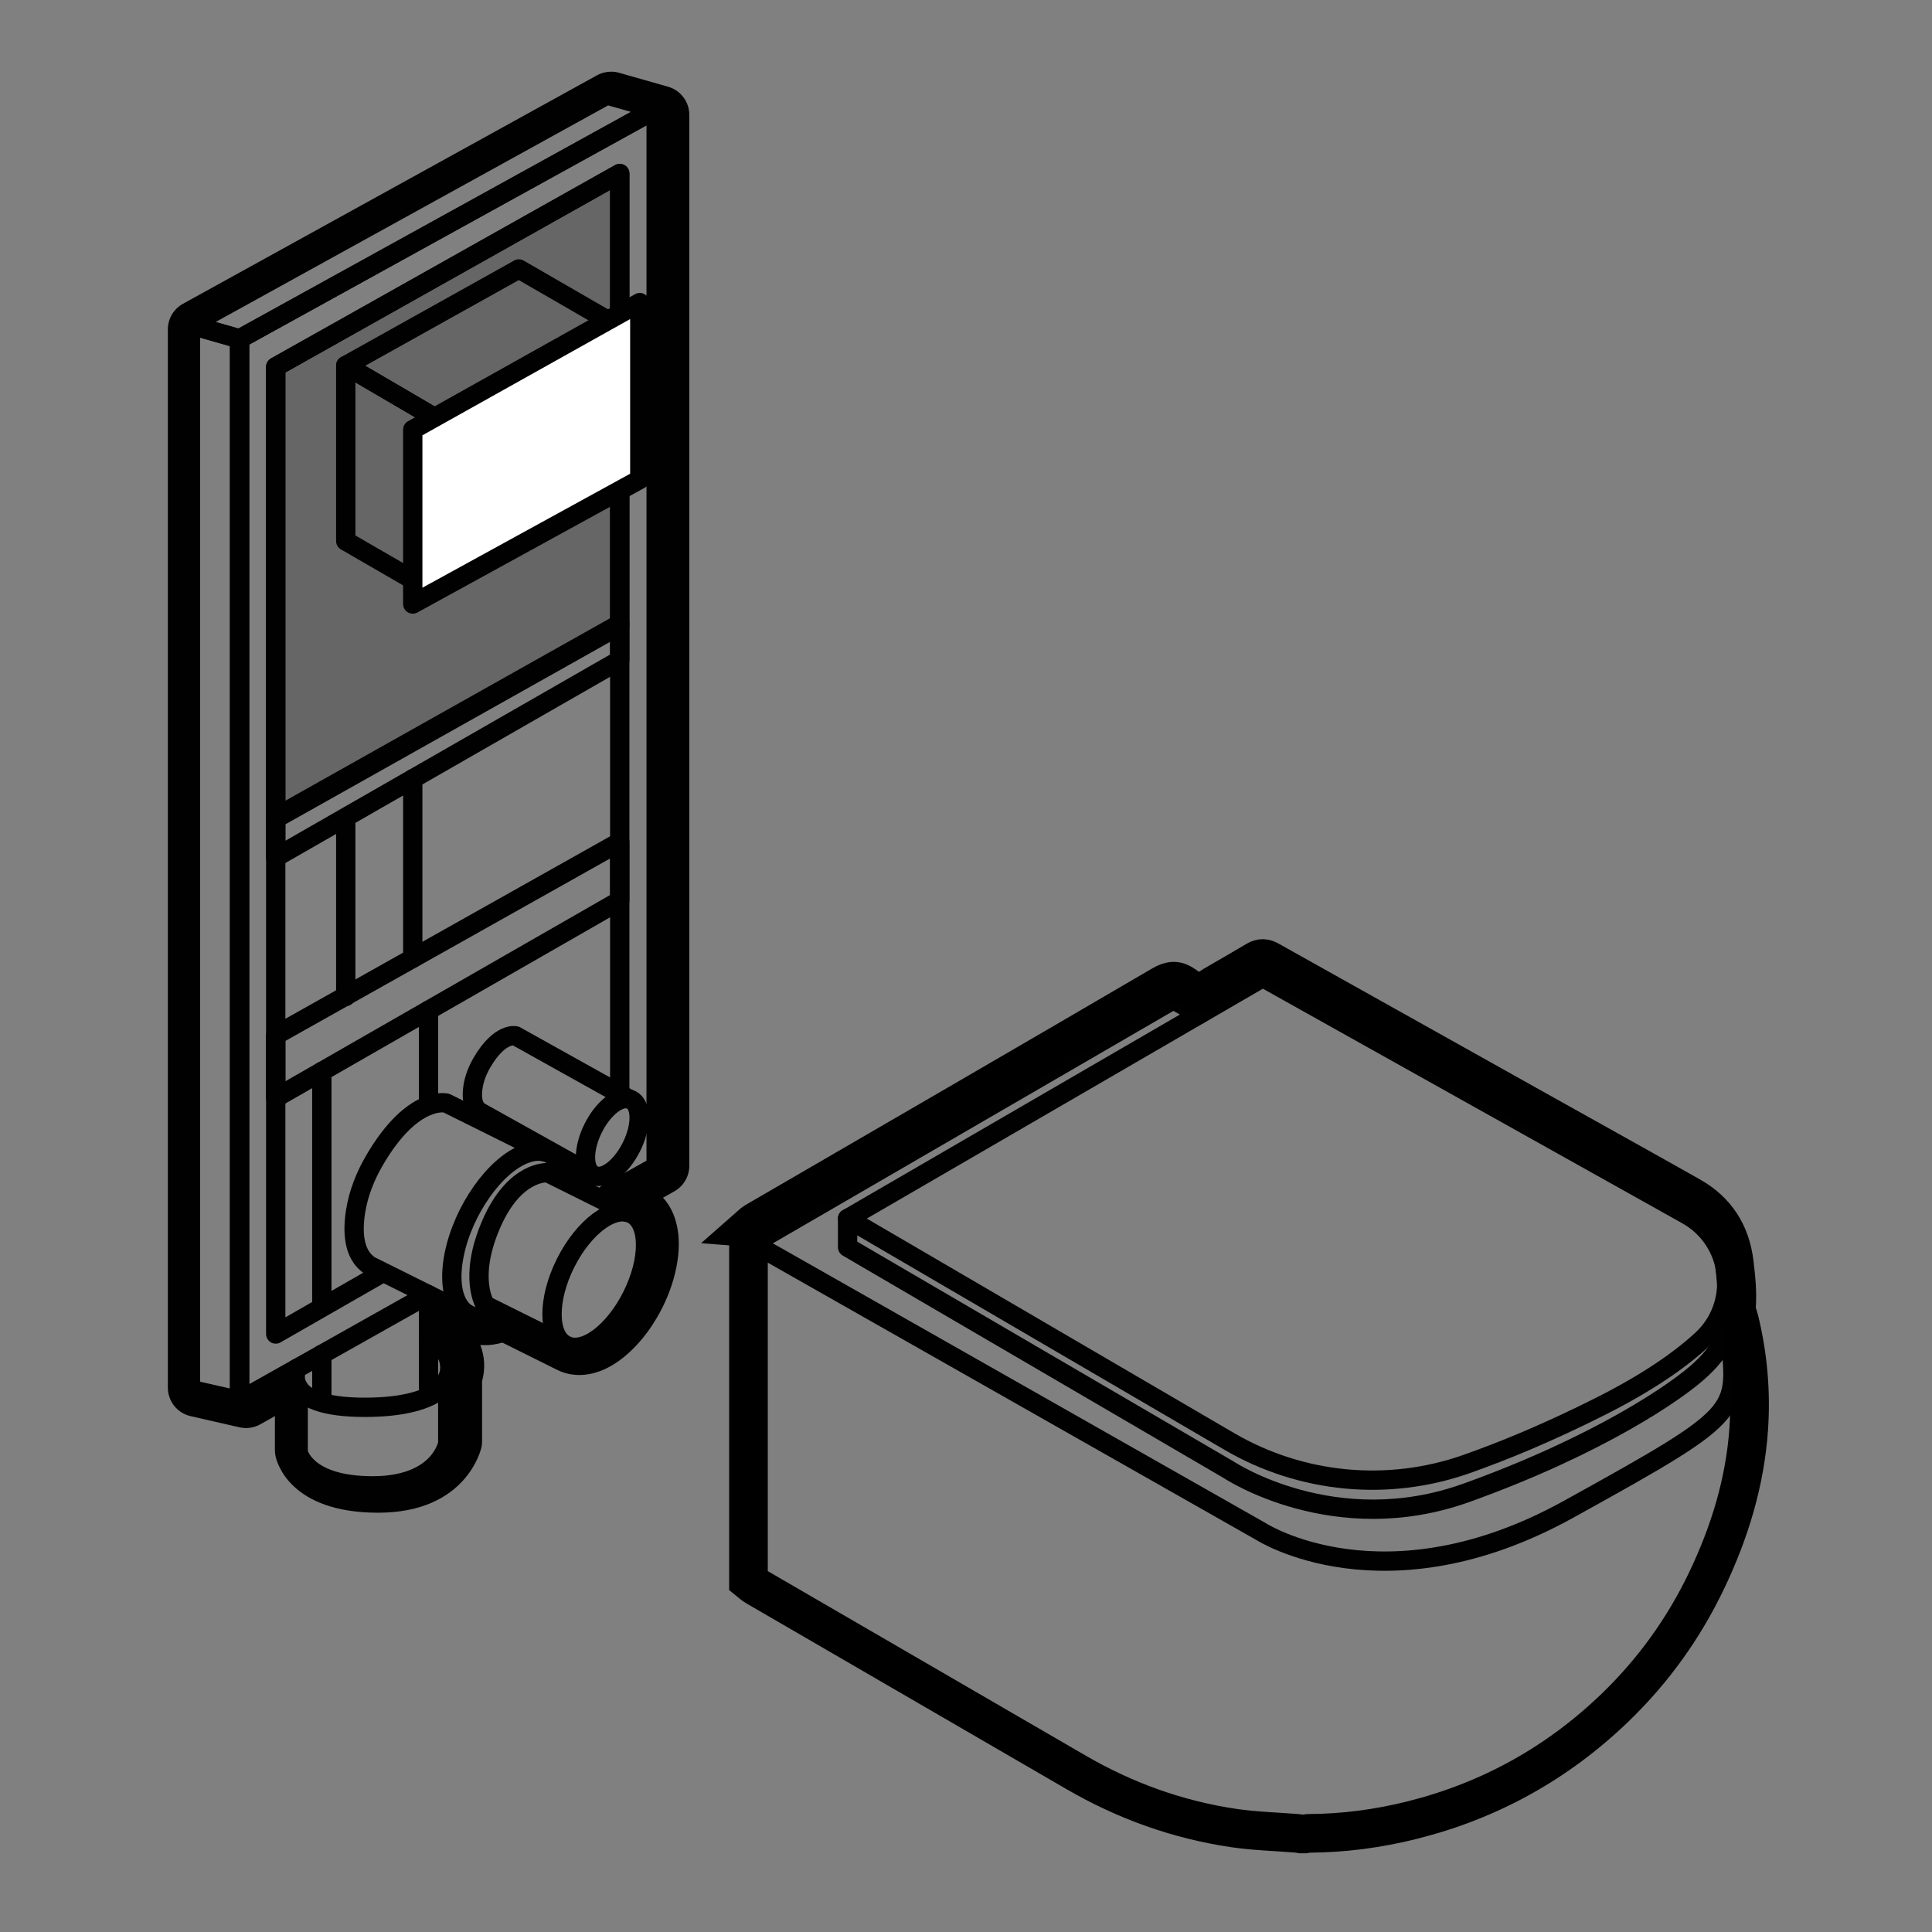 <svg viewBox="0 0 500 500" xmlns="http://www.w3.org/2000/svg" data-name="Capa 1" id="Capa_1">
  <rect x="0" y="0" width="500" height="500" fill="#808080" stroke="none"/>
  <defs>
    <style>
      .cls-1 {
        fill: #010101;
        stroke-width: 0px;
      }

      .cls-2, .cls-3 {
        fill: none;
      }

      .cls-2, .cls-4, .cls-5 {
        stroke: #010101;
        stroke-linecap: round;
        stroke-linejoin: round;
        stroke-width: 5px;
      }

      .cls-3 {
        stroke: #000;
        stroke-miterlimit: 10;
        stroke-width: 10px;
      }

      .cls-4 {
        fill: #fff;
      }

      .cls-5 {
        fill: rgba(1, 1, 1, .2);
      }
    </style>
  </defs>
  <g>
    <line y2="262.54" x2="310.34" y1="258.61" x1="303.47" class="cls-2"></line>
    <path d="m447.43,342.33c1.97,23.61,6.16,21.9-41.47,48.26-47.63,26.36-79.58,5.79-79.58,5.79l-130.62-74.15v89.03s83.92,48.67,83.92,48.67c32.07,18.6,71.16,20.55,104.93,5.24h0c9.94-4.51,19.09-10.43,27.23-17.47,18.98-16.4,31.69-38.51,36.91-62.61,3.06-14.13,2.45-28.8-1.33-42.75h0" class="cls-2"></path>
    <path d="m219.36,315.36l107.45-62.36,109.74,61.38c11.95,6.69,13.94,23.11,3.86,32.39-5.68,5.23-14.02,11.05-26.23,17.2-13.32,6.71-24.94,11.51-34.72,14.95-20.31,7.14-42.73,4.98-61.33-5.88l-98.78-57.69Z" class="cls-2"></path>
    <line y2="258.99" x2="303.22" y1="321.35" x1="195.77" class="cls-2"></line>
    <path d="m219.36,315.36v7.42l98.78,57.69s27.31,18.1,61.33,5.88c34.01-12.21,54.75-26.24,60.95-32.16,6.2-5.91,8.29-10.67,6.29-24.85" class="cls-2"></path>
  </g>
  <path d="m193.69,317.67c.56-.49,1.05-1.08,1.68-1.45,35.13-20.41,70.3-40.77,105.37-61.29,2.33-1.36,3.87-1.33,5.86.08,1.16.82,2.5,1.95,3.75,1.94,1.25,0,2.51-1.24,3.75-1.95,3.7-2.14,7.4-4.27,11.07-6.45,1.13-.67,2.11-.64,3.25,0,24.09,13.5,48.2,26.98,72.3,40.46,12.26,6.86,24.54,13.67,36.77,20.58,6.68,3.77,10.41,9.58,11.33,17.2.46,3.81.87,7.6.58,11.46-.08,1.09.47,2.24.74,3.36,2.26,9.27,3.08,18.67,2.43,28.17-.95,13.78-4.93,26.77-10.86,39.18-5.93,12.42-13.84,23.44-23.75,32.99-14.87,14.32-32.33,24.02-52.35,29.06-8.86,2.23-17.86,3.43-27,3.46-.3,0-.61.1-.91.16h-.96c-.34-.06-.69-.13-1.03-.16-5.48-.44-11.02-.58-16.45-1.38-14.46-2.14-28.02-7.02-40.68-14.35-27.69-16.05-55.37-32.11-83.04-48.19-.67-.39-1.23-.95-1.84-1.44,0-30.48,0-60.96,0-91.44Z" class="cls-3"></path>
  <g>
    <polyline points="109.55 335.74 62.01 362.48 62.01 87.7 169.81 28.21 169.81 301.84 156.9 309.1" class="cls-2"></polyline>
    <polyline points="97.87 330.04 71.36 345.24 71.36 94.94 160.39 44.91 160.39 283.13" class="cls-2"></polyline>
    <polygon points="160.39 170.84 71.36 221.9 71.36 211.49 160.39 161.46 160.39 170.84" class="cls-2"></polygon>
    <polygon points="160.39 233.08 71.36 284.14 71.36 267.93 160.39 217.9 160.39 233.08" class="cls-2"></polygon>
    <polygon points="169.81 28.21 157.08 24.59 49.29 84.07 62.01 87.7 169.81 28.21" class="cls-2"></polygon>
    <polygon points="62.01 362.48 49.29 359.58 49.29 84.07 62.01 87.7 62.01 362.48" class="cls-2"></polygon>
    <g>
      <ellipse transform="translate(-175.73 303.86) rotate(-63.33)" ry="5.51" rx="10.92" cy="294.39" cx="158.47" class="cls-2"></ellipse>
      <path d="m162.72,284.4l-29.29-16.33s-4.05-1.02-8.69,6.9c-1.12,1.92-1.96,4.01-2.31,6.2-.38,2.38-.32,5.29,1.75,6.6l29.4,16.39" class="cls-2"></path>
    </g>
    <g>
      <ellipse transform="translate(-210.51 321) rotate(-63.33)" ry="9.6" rx="19.02" cy="331.15" cx="154.97" class="cls-2"></ellipse>
      <path d="m146.48,348.17l-20.85-10.37s-4.6-6.88,1.47-20.93c6.07-14.06,14.62-13.38,14.62-13.38l20.66,10.27" class="cls-2"></path>
    </g>
    <g>
      <path d="m127.58,340.26c-7.86,2.92-12.35-4.05-10.04-15.56,2.32-11.51,10.57-23.21,18.43-26.12,5.16-1.91,8.86.43,10.15,5.51" class="cls-2"></path>
      <path d="m140.86,298.08l-25.34-12.6s-8.66-2.18-18.56,14.74c-2.4,4.1-4.18,8.56-4.93,13.25-.81,5.09-.68,11.29,3.75,14.1l25.58,12.72" class="cls-2"></path>
    </g>
    <polygon points="71.36 94.94 71.36 211.87 160.39 161.84 160.39 44.91 71.36 94.94" class="cls-5"></polygon>
    <g>
      <polygon points="89.48 94.61 112.88 108.3 112.88 150.06 110.1 151.94 89.48 140.02 89.48 94.61" class="cls-2"></polygon>
      <polygon points="134.28 69.61 157.69 83.13 112.88 108.3 89.48 94.61 134.28 69.61" class="cls-2"></polygon>
      <polygon points="106.82 111.19 106.82 156.32 165.58 124.08 165.58 78.31 106.82 111.19" class="cls-4"></polygon>
    </g>
    <g>
      <line y2="257.89" x2="89.48" y1="212.45" x1="89.48" class="cls-2"></line>
      <line y2="248" x2="106.82" y1="201.56" x1="106.82" class="cls-2"></line>
    </g>
    <line y2="338.19" x2="83.29" y1="277.3" x1="83.29" class="cls-2"></line>
    <line y2="286.09" x2="110.9" y1="261.47" x1="110.9" class="cls-2"></line>
    <line y2="362.48" x2="83.29" y1="350.51" x1="83.29" class="cls-2"></line>
    <line y2="361.34" x2="110.9" y1="335.08" x1="110.9" class="cls-2"></line>
    <path d="m76.82,354.15s-4.71,10.06,17.55,10.06c9.75,0,15.29-1.78,18.43-3.78,3.67-2.34,4.79-7.33,2.22-10.84-.9-1.23-2.22-2.18-4.13-2.16" class="cls-2"></path>
    <path d="m77.17,359.03v16.82s1.72,8.69,19.25,8.69,19.46-10.96,19.46-10.96v-17.07" class="cls-2"></path>
  </g>
  <path d="m158.15,26.12l12.65,3.6v272.01l-12.83,7.22-1.81,1.02,7.26,3.61c3.8.86,5.62,5.85,4.17,13.01-1.88,9.33-8.57,18.81-14.94,21.17-.98.36-1.89.54-2.73.54s-1.62-.18-2.3-.51h0s0,0,0,0c-.03-.01-.06-.03-.09-.04l-18.1-9-.6,1.18c-1.2.45-2.32.66-3.35.66s-1.98-.22-2.82-.63h0s-.07-.04-.11-.05l-10.29-4.89v12.04s.04,0,.06,0c1.87,0,3.16.94,4.04,2.15,1.55,2.12,1.75,4.79.84,7.08v16.76s-1.92,10.9-19.34,10.9-19.14-8.64-19.14-8.64v-21.76s-15.06,8.47-15.06,8.47l-12.65-2.89V85.25l107.15-59.13m0-7.57c-1.27,0-2.53.32-3.66.94l-107.15,59.13c-2.41,1.33-3.91,3.87-3.91,6.63v273.87c0,3.53,2.44,6.6,5.89,7.38l12.65,2.89c.56.13,1.12.19,1.68.19,1.29,0,2.57-.33,3.71-.97l3.78-2.13v8.81c0,.49.05.99.14,1.47.3,1.51,3.59,14.73,26.56,14.73s26.68-16.46,26.8-17.16c.08-.43.11-.87.11-1.31v-15.56c.87-3.14.7-6.41-.45-9.37.38.03.77.04,1.16.04,1.49,0,3.01-.22,4.55-.66l14.11,7.02c.06.03.12.06.19.09,1.71.84,3.61,1.27,5.61,1.27,1.76,0,3.56-.34,5.37-1.01,8.83-3.28,17.31-14.79,19.73-26.78,1.69-8.41-.11-14.46-3.44-18.1l2.94-1.65c2.38-1.34,3.86-3.86,3.86-6.6V29.72c0-3.38-2.25-6.36-5.5-7.28l-12.65-3.6c-.68-.19-1.38-.29-2.07-.29h0Z" class="cls-1"></path>
</svg>